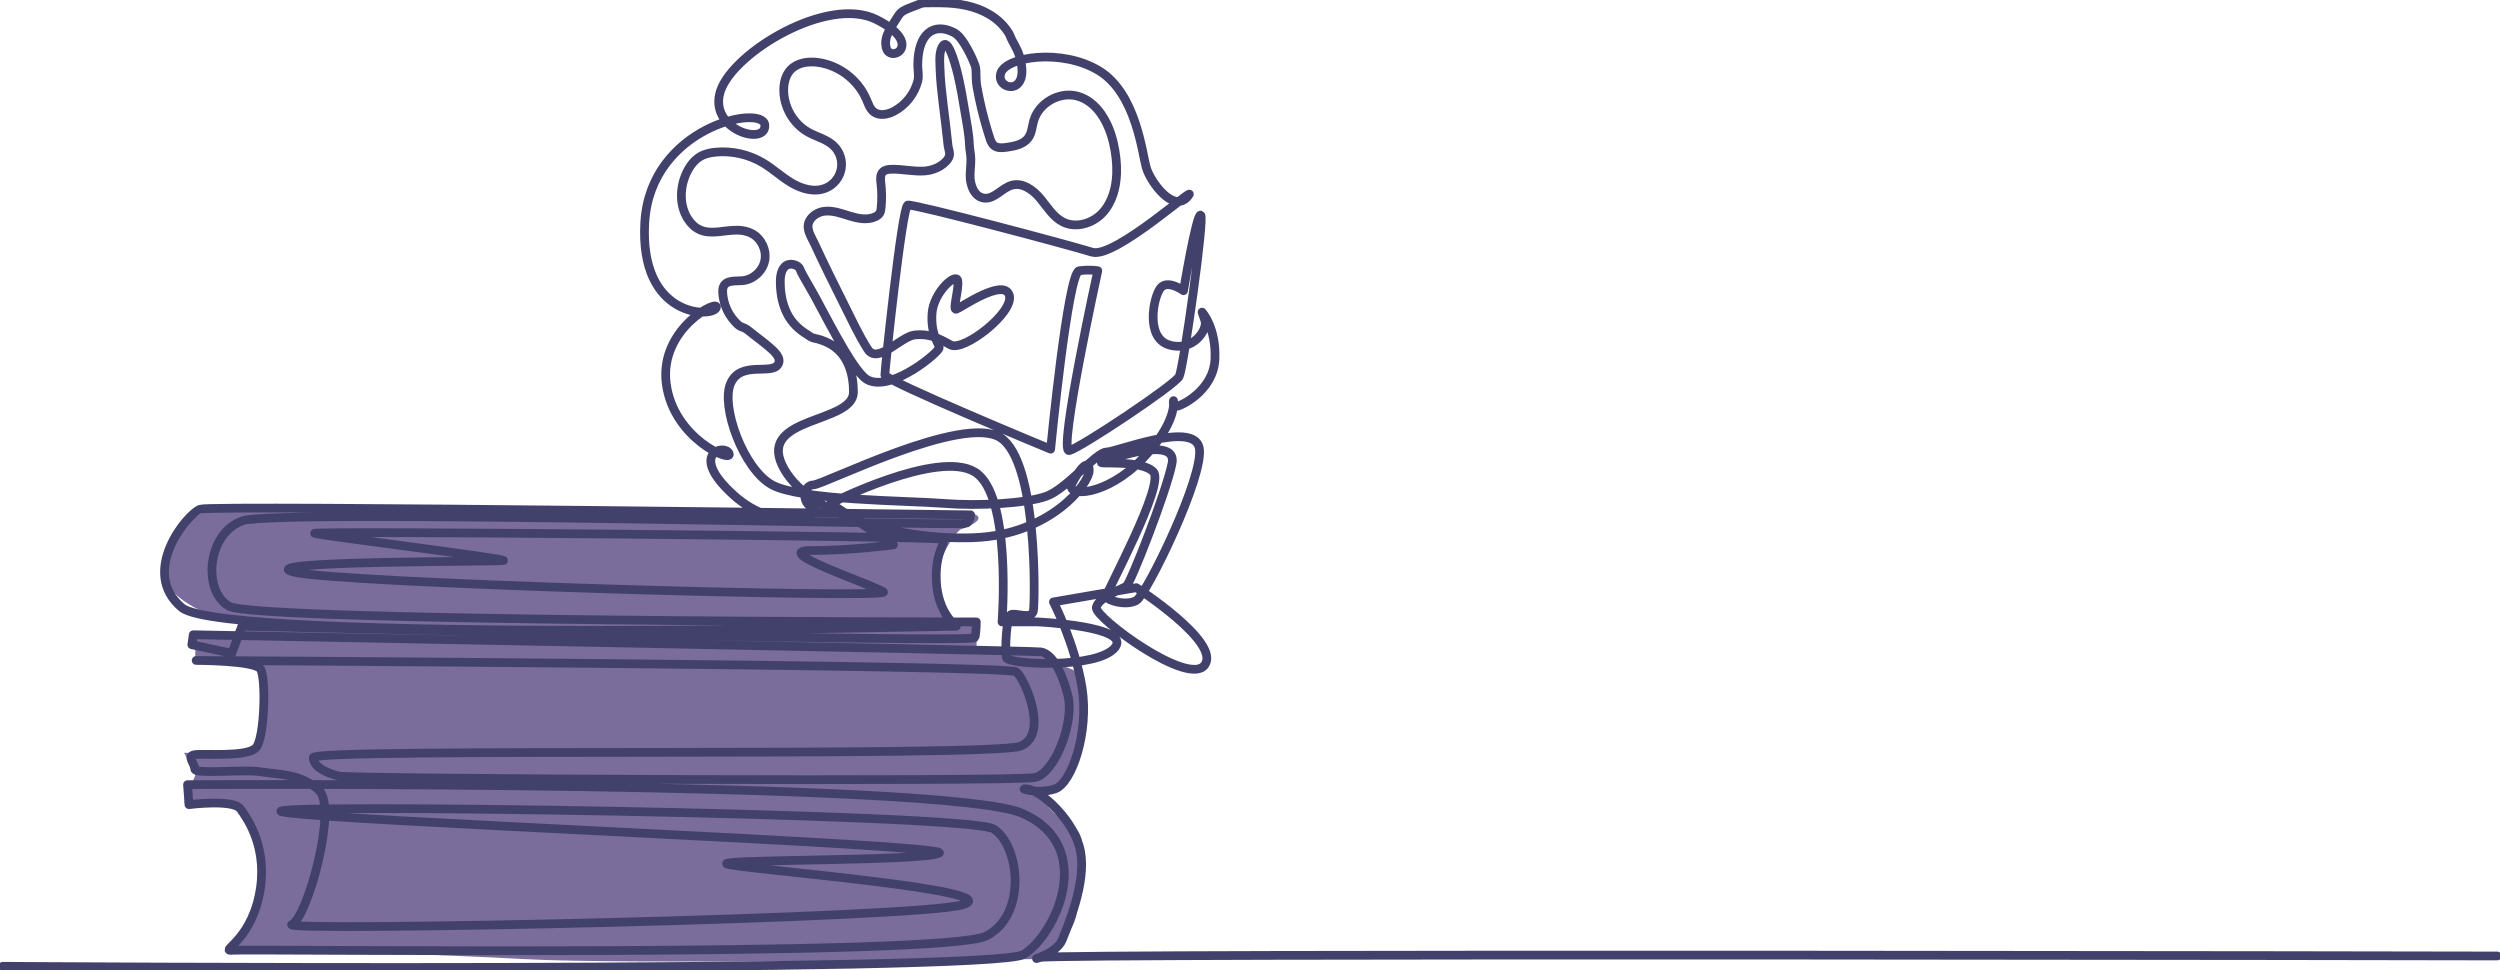 <svg xmlns="http://www.w3.org/2000/svg" width="286" height="111" viewBox="0 0 286 111" fill="none"><g clip-path="url(#clip0_1161_2670)"><path d="M18.514 65.069C18.514 61.879 22.982 58.052 24.898 58.052C52.774 58.052 109.038 58.179 111.081 58.69C113.123 59.2 111.081 60.178 109.804 60.603C108.953 61.454 107.25 63.793 107.25 66.345C107.25 68.897 108.101 70.385 108.527 70.81H111.719V74.638H116.188C119.38 74.638 120.657 75.914 122.572 76.552C124.487 77.19 124.487 83.569 122.572 87.397C121.04 90.459 119.38 90.799 118.741 90.586C119.167 91.437 120.529 93.393 122.572 94.414C125.125 95.69 123.21 101.431 123.21 103.983C123.21 106.535 120.018 109.724 118.103 109.724C116.188 109.724 71.5 110.362 60.009 109.724C50.816 109.214 33.622 108.661 26.174 108.448C27.451 107.172 30.005 103.728 30.005 100.155C30.005 95.69 28.09 92.5 26.174 91.862C24.642 91.352 22.131 91.65 21.067 91.862L22.344 88.672L21.067 86.121H27.451C30.005 86.121 30.005 82.931 30.005 81.017C30.005 79.103 30.005 76.552 28.728 75.914C27.706 75.403 24.046 75.701 22.344 75.914V72.724H27.451C27.664 72.086 27.706 70.81 26.174 70.81C24.259 70.81 18.514 68.259 18.514 65.069Z" fill="#7A6D9C"></path><path d="M0.318 110.542C0.808 110.542 113.488 111.322 117.084 109.199C120.681 107.075 125.584 96.787 116.92 93.031C108.256 89.275 21.454 89.765 21.454 89.765L21.618 92.051C21.618 92.051 26.686 91.398 27.505 92.541C28.324 93.683 30.774 97.114 29.63 102.502C28.485 107.89 24.889 108.872 26.688 108.708C28.486 108.544 108.095 109.525 112.835 107.075C117.576 104.625 116.596 96.623 113.653 94.826C110.71 93.03 28.649 91.887 32.245 92.866C35.842 93.845 109.402 96.622 107.441 97.602C105.48 98.582 80.142 98.255 83.411 98.909C86.68 99.562 115.286 101.848 110.22 103.481C105.153 105.113 31.591 106.584 33.389 105.767C35.187 104.95 38.62 92.376 36.496 90.416C34.371 88.456 31.755 88.62 29.794 88.293C27.832 87.967 22.276 88.621 22.276 87.968C22.276 87.316 21.294 86.498 22.276 86.335C23.257 86.172 28.322 86.662 29.305 85.518C30.287 84.375 30.449 77.517 29.795 76.536C29.141 75.555 22.439 75.556 22.439 75.556C22.439 75.556 115.289 76.046 116.27 76.862C117.251 77.679 120.029 84.048 116.76 85.355C113.491 86.662 35.841 85.52 35.841 86.662C35.841 87.803 37.475 88.458 38.783 88.784C40.091 89.111 116.104 89.438 118.392 88.948C120.68 88.457 122.969 82.579 122.151 79.476C121.333 76.373 120.188 74.739 119.045 74.576C117.902 74.413 22.108 72.615 22.108 72.615L21.946 73.757L26.523 74.737L27.667 71.638C27.667 71.638 111.363 73.598 111.526 72.945C111.69 72.291 111.69 71.148 111.69 71.148C111.69 71.148 29.302 71.148 26.195 69.352C23.087 67.555 23.743 60.859 27.829 59.553C31.916 58.246 110.054 60.206 110.544 59.88C111.034 59.553 111.035 58.899 111.035 58.899C111.035 58.899 24.397 57.755 22.927 58.245C21.457 58.734 15.897 65.43 20.802 69.514C25.706 73.597 109.401 71.638 109.401 71.638C109.401 71.638 107.277 70.168 107.113 66.412C106.95 62.656 108.584 62.002 107.603 61.676C106.623 61.35 34.696 60.696 36.004 61.023C37.311 61.349 58.398 63.962 57.582 64.125C56.765 64.289 28.647 64.125 33.552 65.432C38.456 66.739 102.208 68.535 101.064 67.718C99.919 66.902 87.987 62.982 92.727 62.982C97.468 62.982 102.208 62.329 102.208 62.329L95.016 57.593C95.016 57.593 107.276 51.387 111.526 54C115.776 56.613 114.632 71.148 114.632 71.148H118.718C118.718 71.148 129.508 71.638 127.546 74.087C125.585 76.537 115.286 76.048 115.122 75.231C114.959 74.414 115.122 70.658 115.612 70.332C116.103 70.005 118.065 70.985 118.228 69.842C118.392 68.698 118.718 52.857 114.468 50.081C110.219 47.305 94.198 55.47 93.054 55.47C91.91 55.47 91.582 57.593 93.054 58.083C94.526 58.572 89.13 61.349 83.9 56.613C78.671 51.876 82.919 50.731 83.409 51.877C83.9 53.023 77.034 50.243 76.217 43.876C75.399 37.508 82.428 34.077 81.938 35.221C81.448 36.364 73.111 36.364 73.765 25.422C74.419 14.479 87.333 11.867 87.496 14.316C87.659 16.766 80.958 14.806 82.428 10.395C83.899 5.984 94.689 -0.547 100.249 2.229C105.809 5.006 101.884 7.292 101.393 5.495C101.028 4.157 102.058 2.981 102.704 1.895C102.894 1.561 103.185 1.295 103.535 1.136C104.107 0.863 104.723 0.668 105.308 0.428C105.596 0.31 105.921 0.336 106.227 0.329C106.959 0.314 107.691 0.313 108.423 0.354C110.365 0.464 112.284 0.91 113.861 2.103C114.323 2.449 114.734 2.86 115.08 3.321C115.251 3.552 115.437 3.807 115.542 4.076C115.84 4.845 116.344 5.503 116.596 6.313C118.066 11.049 113.98 10.395 114.47 8.436C114.96 6.476 121.498 5.494 125.75 8.107C130.002 10.719 130.655 17.579 131.145 19.212C131.636 20.844 134.251 24.438 135.886 22.478C137.521 20.519 127.549 29.664 124.933 28.847C122.317 28.03 104.498 23.295 103.846 23.459C103.195 23.622 101.23 42.24 101.23 42.893C101.23 43.546 120.193 51.385 120.193 51.385C120.193 51.385 122.155 31.135 123.462 30.971C124.77 30.807 125.588 30.971 125.588 30.971C125.588 30.971 121.011 51.875 122.318 51.549C123.626 51.223 134.415 44.036 134.905 43.057C135.396 42.077 137.848 24.765 137.357 24.602C136.866 24.439 135.395 33.257 135.395 33.257C135.395 33.257 133.595 31.951 132.778 32.931C131.961 33.911 130.979 38.647 133.759 39.464C136.539 40.28 138.173 37.667 137.845 36.687L137.519 35.707C137.519 35.707 139.153 37.504 138.99 41.097C138.827 44.69 135.065 46.486 134.576 46.486C134.087 46.486 134.249 45.833 134.249 45.833C134.249 45.833 134.74 48.283 130.653 52.529C126.567 56.775 121.826 56.938 122.645 55.305C123.463 53.672 124.607 52.365 124.607 53.835C124.607 55.305 120.193 61.184 111.366 61.511C102.539 61.838 92.076 58.735 89.462 53.182C86.847 47.629 97.634 48.446 97.635 44.853C97.635 42.765 97.014 40.603 95.139 39.452C94.641 39.153 94.103 38.927 93.541 38.781C93.325 38.722 93.088 38.695 92.879 38.606C92.694 38.528 92.542 38.394 92.371 38.288C91.351 37.668 90.549 36.905 90.016 35.819C89.453 34.671 89.247 33.372 89.266 32.094C89.277 31.343 89.505 30.422 90.236 30.251C90.633 30.158 91.237 30.324 91.464 30.685C91.552 30.826 91.592 31.003 91.669 31.15C92.147 32.059 92.697 32.937 93.188 33.841C94.302 35.895 95.367 37.978 96.561 39.987C97.029 40.775 97.516 41.559 98.075 42.284C98.436 42.75 98.871 43.312 99.433 43.544C102.212 44.688 107.442 40.278 107.442 39.788C107.442 39.298 106.46 38.318 106.624 35.867C106.788 33.416 109.403 31.131 109.567 32.111C109.731 33.09 108.913 35.54 109.403 35.377C109.893 35.214 114.797 31.784 115.452 33.744C116.106 35.704 110.22 40.276 108.749 39.46C107.279 38.644 106.297 38.153 104.662 38.317C103.028 38.48 100.413 41.746 99.268 39.95C98.236 38.329 97.419 36.543 96.557 34.829C95.394 32.514 94.25 30.189 93.159 27.84C92.757 26.973 92.075 26.051 92.682 25.131C93.034 24.598 93.664 24.246 94.293 24.169C95.28 24.048 96.25 24.418 97.2 24.711C98.15 25.004 99.208 25.217 100.113 24.808C100.325 24.713 100.525 24.58 100.643 24.384C100.749 24.206 100.778 23.993 100.799 23.787C100.893 22.861 100.885 21.928 100.777 21.005C100.724 20.545 100.666 20.015 100.983 19.68C101.226 19.424 101.61 19.37 101.962 19.362C103.246 19.325 104.526 19.659 105.806 19.558C106.427 19.512 107.029 19.321 107.563 18.999C107.998 18.73 108.63 18.194 108.633 17.627C108.633 17.3 108.479 16.922 108.447 16.591C108.298 15.061 108.091 13.536 107.909 12.01C107.739 10.576 107.566 9.135 107.531 7.69C107.513 6.967 107.398 5.761 107.931 5.17C108.604 4.422 109.526 8.315 109.592 8.6C109.91 9.982 110.16 11.38 110.384 12.78C110.578 14.004 110.858 15.286 110.897 16.527C110.914 17.079 111.057 17.604 111.067 18.158C111.079 18.802 110.984 19.442 110.979 20.086C110.969 21.189 111.465 22.512 112.558 22.662C113.756 22.827 114.62 21.484 115.791 21.178C117.01 20.861 118.215 21.749 119.018 22.72C119.822 23.692 120.5 24.851 121.629 25.408C123.1 26.136 124.984 25.572 126.106 24.374C127.229 23.177 127.686 21.486 127.743 19.847C127.783 18.681 127.641 17.509 127.379 16.369C126.842 14.034 125.512 11.569 123.189 10.978C121.153 10.461 118.826 11.801 118.257 13.821C118.073 14.473 118.042 15.192 117.654 15.747C117.112 16.524 116.068 16.728 115.129 16.855C114.658 16.919 114.13 16.967 113.75 16.678C113.462 16.459 113.331 16.096 113.22 15.75C113.135 15.485 113.052 15.223 112.972 14.959C112.47 13.307 112.068 11.626 111.766 9.926C111.653 9.295 111.664 8.729 111.653 8.098C111.642 7.819 111.58 7.544 111.471 7.287C111.168 6.513 110.795 5.768 110.358 5.061C110.035 4.543 109.642 3.976 109.079 3.695C106.791 2.552 104.993 3.858 104.993 7.451C104.993 8.057 105.146 8.669 104.996 9.26C104.805 9.999 104.463 10.689 103.99 11.288C103.518 11.887 102.925 12.382 102.251 12.74C101.535 13.111 100.604 13.293 99.963 12.803C99.517 12.461 99.336 11.885 99.115 11.367C98.171 9.153 96.02 7.496 93.636 7.148C92.5 6.982 91.217 7.148 90.437 7.989C89.889 8.579 89.676 9.414 89.66 10.219C89.62 12.214 90.763 14.193 92.513 15.153C93.462 15.675 94.581 15.93 95.365 16.677C95.72 17.015 95.985 17.437 96.135 17.903C96.286 18.37 96.317 18.867 96.226 19.349C96.135 19.83 95.924 20.282 95.614 20.661C95.303 21.041 94.903 21.337 94.449 21.522C93.197 22.034 91.744 21.625 90.58 20.939C89.416 20.254 88.422 19.306 87.26 18.616C85.654 17.668 83.794 17.243 81.936 17.399C81.323 17.453 80.704 17.574 80.166 17.873C79.418 18.29 78.889 19.019 78.529 19.795C77.765 21.438 77.705 23.471 78.666 25.006C78.999 25.536 79.455 26.006 80.023 26.272C81.365 26.901 82.936 26.289 84.417 26.332C84.978 26.349 85.542 26.465 86.036 26.729C87.115 27.312 87.733 28.637 87.486 29.837C87.239 31.036 86.141 32.009 84.919 32.111C84.158 32.176 83.193 32.028 82.812 32.69C82.672 32.931 82.662 33.225 82.678 33.503C82.752 34.705 83.23 35.847 84.032 36.745C84.222 36.957 84.43 37.189 84.683 37.328C84.859 37.426 85.06 37.464 85.238 37.56C85.548 37.727 85.814 37.984 86.091 38.196C86.72 38.681 87.361 39.154 87.964 39.673C88.484 40.121 89.527 40.971 88.972 41.746C88.154 42.889 84.722 41.256 83.577 43.869C82.433 46.482 85.048 53.668 88.318 55.465C91.587 57.261 103.847 57.261 107.934 57.588C112.02 57.915 117.415 57.588 119.704 56.771C121.992 55.954 125.422 51.715 126.566 51.715C127.71 51.715 136.537 48.122 137.191 51.225C137.845 54.329 131.145 68.046 129.999 68.7C128.853 69.353 126.566 68.7 126.566 68.21C126.566 67.719 133.268 55.471 131.96 54.001C130.652 52.531 125.258 53.185 126.073 52.858C126.888 52.531 134.737 49.755 134.081 53.022C133.426 56.288 129.34 66.74 128.85 67.066C128.36 67.392 125.581 68.373 125.417 69.516C125.254 70.66 136.043 78.662 137.841 76.049C139.639 73.435 129.994 67.229 129.994 67.229L120.513 68.862C120.513 68.862 122.965 73.599 123.782 78.662C124.599 83.725 122.638 89.603 120.677 90.257C118.716 90.91 116.099 90.094 117.571 90.257C119.042 90.42 122.965 93.85 123.619 97.442C124.273 101.035 122.148 105.935 121.494 107.568C120.841 109.201 117.243 110.018 119.042 109.529C120.84 109.04 285.681 109.364 285.681 109.364" stroke="#42416C" stroke-linecap="round" stroke-linejoin="round"></path></g><defs><clipPath id="clip0_1161_2670"><rect width="286" height="111" fill="white"></rect></clipPath></defs></svg>